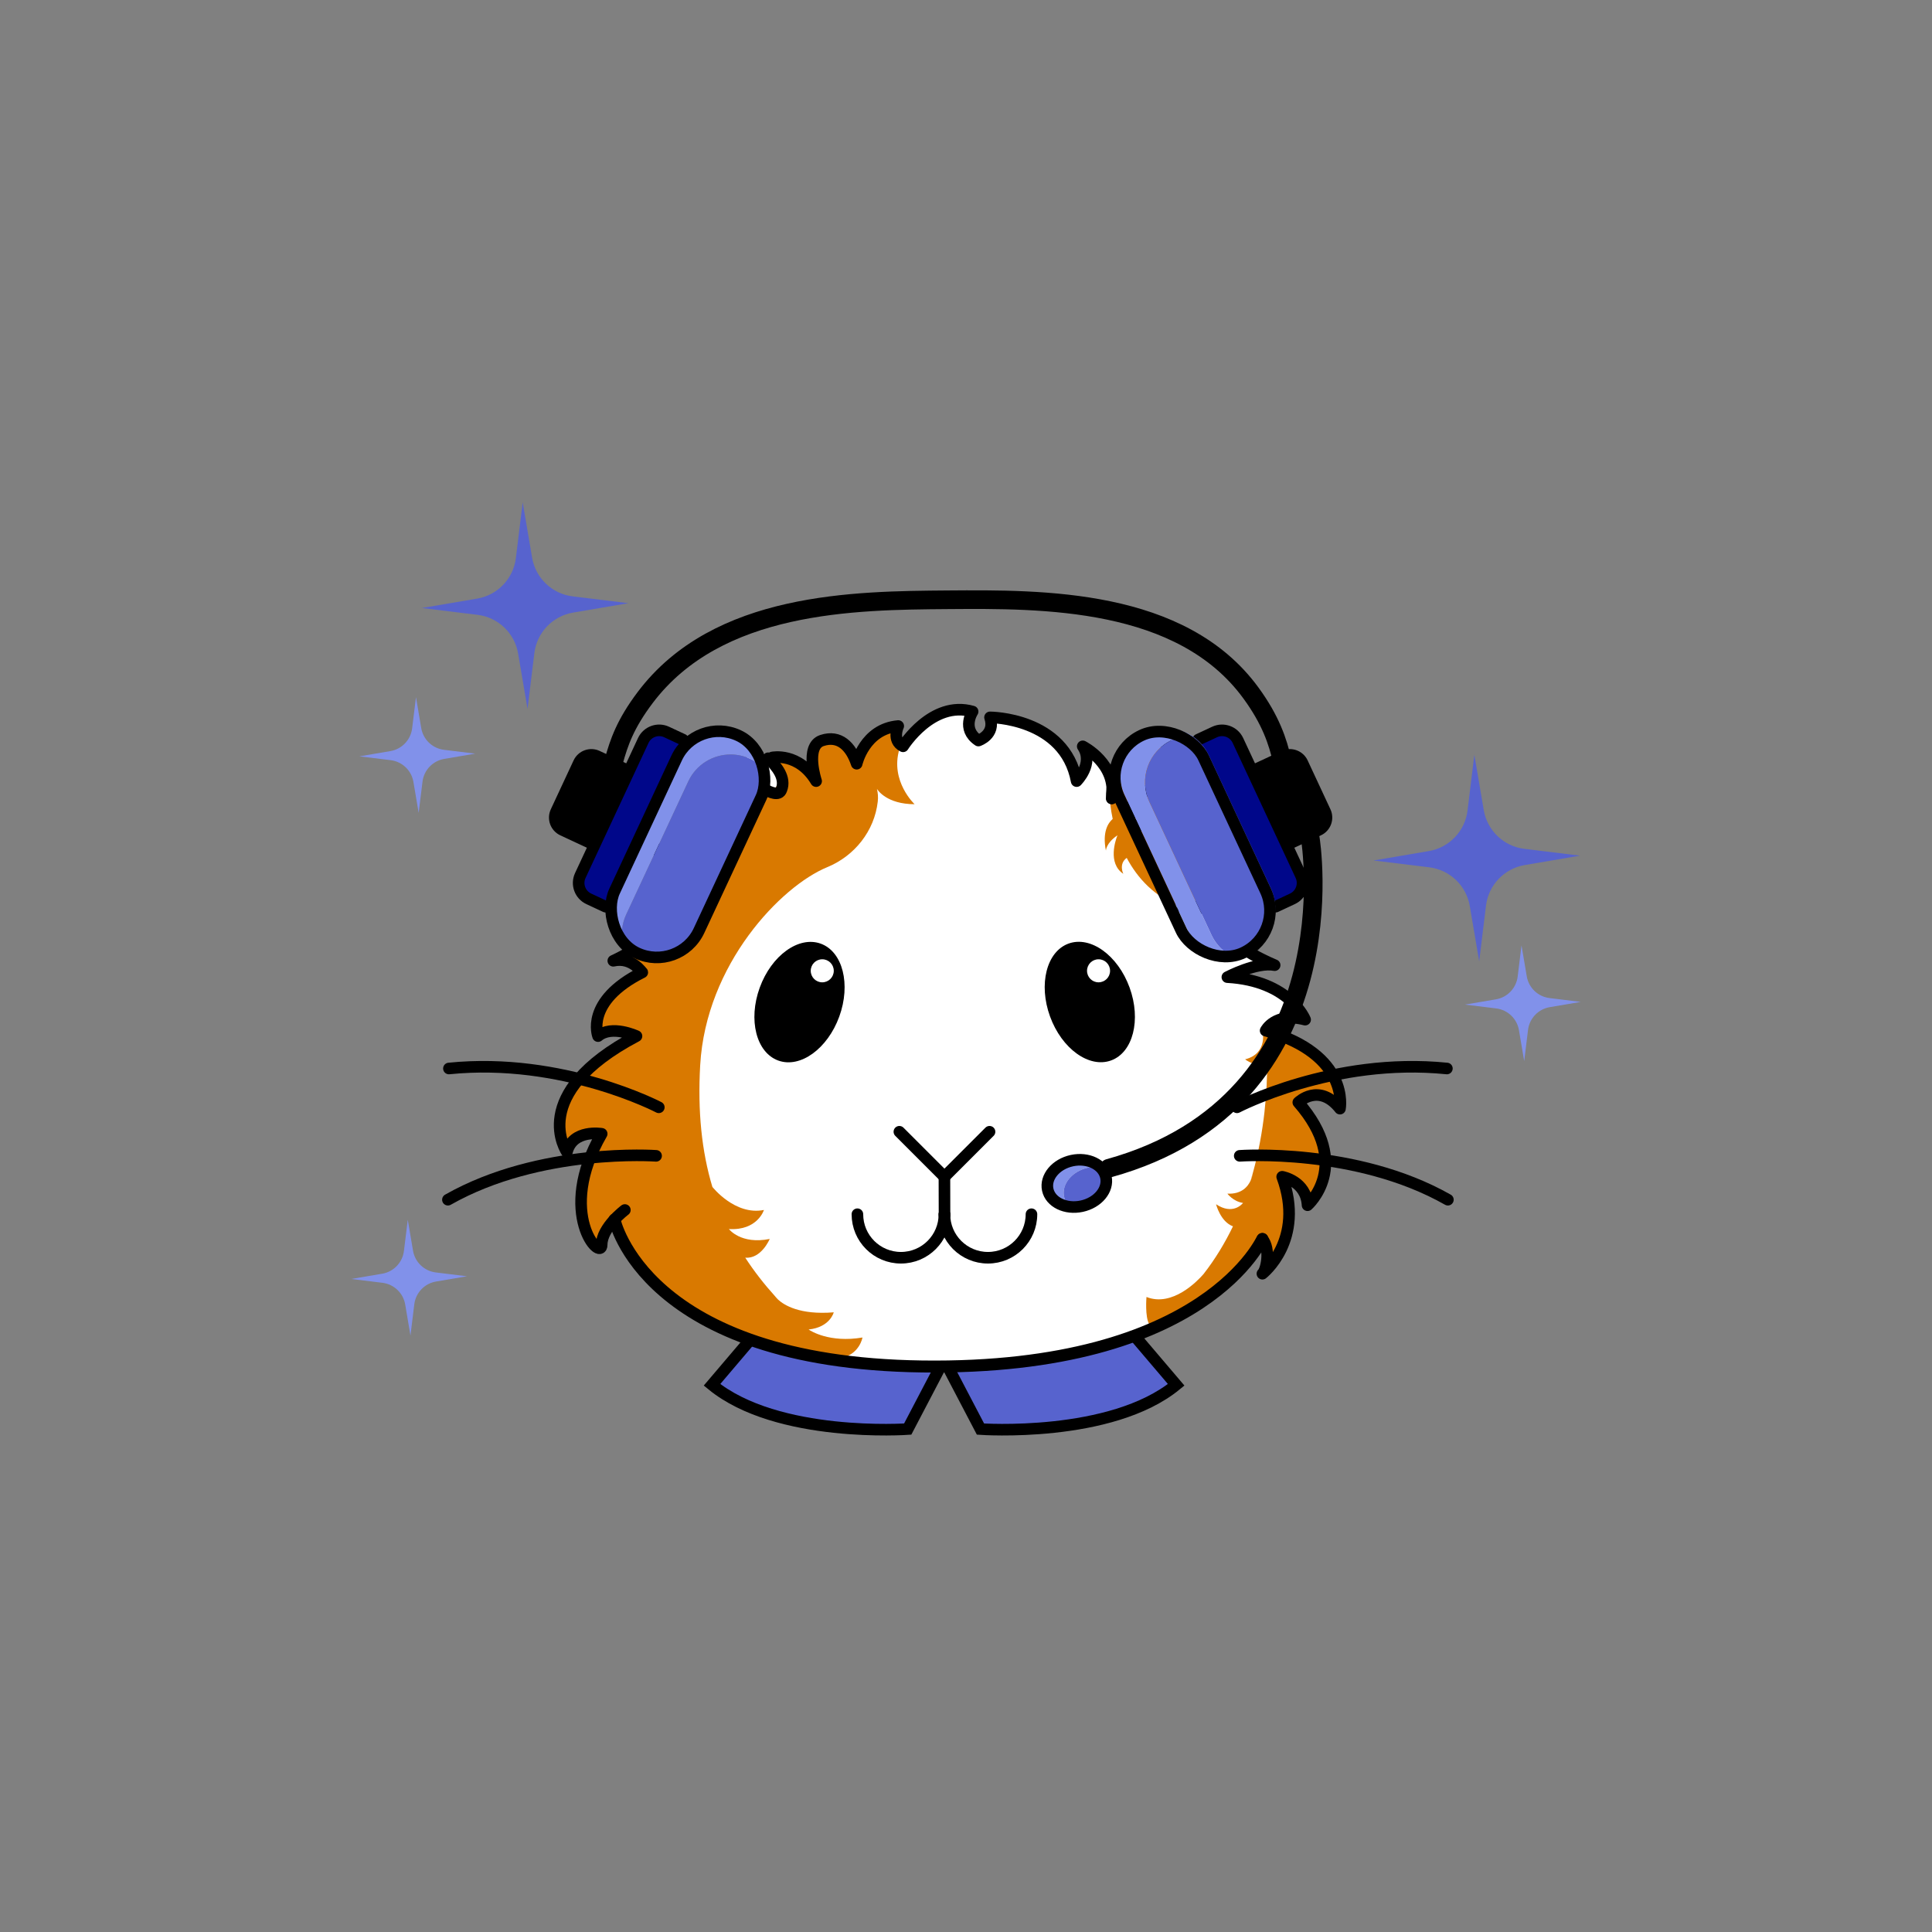 <?xml version="1.0" encoding="UTF-8"?>
<svg id="_Слой_1" data-name="Слой 1" xmlns="http://www.w3.org/2000/svg" viewBox="0 0 595.28 595.28">
  <rect x="0" y="0" width="595.28" height="595.28" fill="#808080" stroke="none"/>
  <defs>
    <style>
      .cls-1, .cls-2, .cls-3, .cls-4, .cls-5, .cls-6, .cls-7, .cls-8, .cls-9, .cls-10, .cls-11, .cls-12, .cls-13 {
        stroke: #000;
      }

      .cls-1, .cls-2, .cls-3, .cls-9, .cls-10 {
        stroke-width: 3.57px;
      }

      .cls-1, .cls-5, .cls-6, .cls-9 {
        stroke-miterlimit: 10;
      }

      .cls-1, .cls-14 {
        fill: #5763ce;
      }

      .cls-2, .cls-3, .cls-4, .cls-6, .cls-7, .cls-8, .cls-10, .cls-11, .cls-12, .cls-13 {
        stroke-linecap: round;
      }

      .cls-2, .cls-3, .cls-4, .cls-7, .cls-8, .cls-10, .cls-11, .cls-12, .cls-13 {
        stroke-linejoin: round;
      }

      .cls-3 {
        fill: #00078a;
      }

      .cls-15 {
        fill: #fff;
      }

      .cls-4 {
        stroke-width: 3.69px;
      }

      .cls-4, .cls-5, .cls-6, .cls-7, .cls-8, .cls-9, .cls-10, .cls-11, .cls-12, .cls-13 {
        fill: none;
      }

      .cls-5, .cls-11 {
        stroke-width: 5.74px;
      }

      .cls-6, .cls-8 {
        stroke-width: 3.57px;
      }

      .cls-7 {
        stroke-width: 3.34px;
      }

      .cls-16 {
        fill: #ffc7c8;
      }

      .cls-17 {
        fill: #8191ea;
      }

      .cls-12 {
        stroke-width: 3.4px;
      }

      .cls-18 {
        fill: #d97900;
      }

      .cls-13 {
        stroke-width: 3.57px;
      }
    </style>
  </defs>
  <path class="cls-1" d="m232.65,411.07s25.9,11.02,58,8.29l-10.97,20.96s-40.2,2.87-60.3-13.64l13.27-15.6Z"/>
  <path class="cls-1" d="m349.13,411.07s-25.9,11.02-58,8.29l10.97,20.96s40.2,2.87,60.3-13.64l-13.27-15.6Z"/>
  <path class="cls-15" d="m403.31,324.06l-3.57-2.7-3.61-.89-3.59-2.36-1.43-2.66,2.87-1.44,6.46-.72-2.58-5.05-3.26-2.27-3.5-2.73-3.11-.72-2.64-1.44-2.89-2.02,3.61-.85,5.03-.72-9.81-8.78,2.51.58c-2.8-1.62-3.58-6.03-.78-7.65.11-6.84,5.34-15.58,6.65-20.65.22-.87.68-1.55,1.27-2.07-.12-.75-.24-1.51-.36-2.26l-.19-.08-6.46-3.59-5.74-3.59-5.47-6.06-2.42-3.27-3.59-4.23-3.26-3.75-3.2-3.51h-3.59l-4.75.26-3.86,4.05-2.87,3.59-2.15,2.87-2.87-2.15-2.15-3.59-2.15-1.44-2.15,2.87-1.41,4.35-2.18-2.2-.72-2.87-2.87-3.59-2.42-2.98s-3.92-3.23-4.34-3.35c-.42-.13-7.2-2.47-7.2-2.47l-3.85-.99-2.76-.1-.25,2.71-1.44,2.15-2.87,1.44-1.95-1.07-.99-2.76.07-2.63.97-1.81-3.84-.34-6.46,2.15-3.59,2.15-3.52,1.96-2.47,3.16-1.91,1.35-2.15-2.15.71-3.14h-2.47l-2.55,1.7-4.06,2.64-3.12,3.83-.33,2.09-3.26-5.68-3.59-.72s-4.68.05-4.49.38c.19.33-2.18,1.99-2.07,2.96.1.96.1,3.84.1,4.55s.49,3.73.49,3.73l-3.36-4.45-5.74-2.87-3.59,2.15-3.78-2.92-1.83-1.61c-3.03,4.73-6.22,9.46-10.55,13.11-.71.6-1.51.96-2.31,1.12-1.02,1.93-2.01,3.87-2.9,5.86-1.22,2.72-4.96,2.7-7.04,1.02-.32.41-.64.82-.96,1.24-.81,3.07-1.85,6.1-3.06,9.09l2.28.38s3.78,2.62,3.68,2.75c-.09.13,1.34,4.43,1.34,4.43l-1.74,2.47-4.44,1.48-5.31,1.07-2.15,4.31,4.8.34,3.1,1.81-3.59,4.31-5.03,4.31-5.03,3.59-2.87,2.15,3.75,1.88,2.71,2.43-4.39,2.9-5.66,4.28-2.15,5.74-1.16,3.98.44,1.76,3.59-.72h6.46l.85,2.21-6.31,3.95-5.82,4.44-4.51,4.48s-2.71,3.11-2.79,3.71c-.08.6-2.24,4.9-2.24,4.9v11.49l.66,1.86,3.65-4.73,5.03-1.44,1.44,1.44-3.6,10.55-2.14,5.96.72,5.74.24,4.08,1.91,3.82,1.44,3.59,3.59-4.31,4.31-5.74v5.03s2.78,5.88,2.47,6.89c-.31,1.01,3.95,5.23,3.95,5.23,0,0,5.07,3.68,5.07,4.4s6.46,5.74,6.46,5.74l10.05,5.74,7.9,4.31,7.18,3.59,13.64,2.87,9.33,2.15,12.28,1.28,22.29.69,11.15-.3,20.12-2.37,12.41-2.18,24.41-8.61,14.67-9.43,8.3-7.8,6.59-7.98,2.02,5.11,3.59-4.31,2.87-9.33-1.09-6.56-.35-4.93,3.59,2.15,2.98,5.63,3.65-4.24,1.99-8.57-.72-7.18-4.31-6.46-3.08-3.63,2.66-1.97,6.16-.14,2.52,2.01v-6.91l-3.95-6.02-4.32-2.73Z"/>
  <path class="cls-15" d="m386.93,289.84c-.18.03-.36.05-.54.06l1.84.42.58-.15c-.19-.07-.37-.12-.56-.2-.17-.08-.33-.16-.49-.25-.28.03-.56.07-.83.11Z"/>
  <path class="cls-18" d="m385.9,361.78c-.02.21-.14.96-.54,1.86.18-.62.36-1.23.54-1.86Z"/>
  <path class="cls-16" d="m344.32,257.37s-.02.05-.07.16c0-.04-.02-.05-.04-.09.04-.02.07-.05.11-.07Z"/>
  <path class="cls-18" d="m355.88,408.89l-9.73,3.88c2.84-1.43,5.5-3,8-4.68.39.66.96,1,1.73.8Z"/>
  <path class="cls-18" d="m385.32,284.67c.26-1.62,1.37-2.59,2.71-2.99-.35-3.97.65-8.24,1.55-11.91,1.05-4.27,2.49-8.44,3.68-12.67l-6.61-2.87-6.63-4.41-4.55-3.79-6.59-6.75-5.21-6.93-6.61-4.02-6.07,1.27-3.79,2.75-3.25,5.68-1.21,7.23-.7,1.64s.11,2.16.8,5.43c-1.45,1.25-3.23,4.04-2.09,9.77,0,0,0-2.27,3.46-4.66.04-.02.07-.05.11-.07,0,0-.02.05-.07.16-.45,1.14-3.07,8.43,1.86,11.71,0,0-1.52-3.04,1.05-4.91,3.25,6.11,8.57,12.2,17.22,15.27l4.39-.27,4.82,2.2,4.57,5.45,6,3.02.95.03c-.11-1.75-.09-3.51.21-5.35Z"/>
  <path class="cls-18" d="m281.82,247.81s-7.63-7.11-4.71-16.95l-1.09-5.64h-4.52l-3.79,3.04-3.11,5.84c-3.71-3.68-7.79-5.93-7.79-5.93l-4.93.8-.8,4.41-1.29,3.25-1.91-1.32-3.57-1.79-2.32-.57-2.95-.61h-2.64c.18.33.35.66.52,1,.33.65.49,1.29.52,1.91.47.38.93.76,1.41,1.12,1.94,1.51,1.56,4.83,0,6.39-1.88,1.88-4.47,1.5-6.39,0-1.94-1.5-3.79-3.1-5.69-4.65-2.27,4.3-4.9,8.43-7.2,12.75-2.6,4.87-4.24,10.34-7.49,14.72l.77.97-.7,4.46-3.57,1.79-4.31,1.44c-.56.95-1.13,1.9-1.69,2.86-.11.19-.23.37-.35.53l2.02.82,2.54,1.5-1.59,3.73-3.07,3.7-2.48,3.29-5.36,1.79-2.63,2.21,2.59,1.93,3.55,2.52-3.52,2.27-4.59,3.59-5.14,7.2-.73,4.86,3.93.73,4.86.32,1.68,1.16-3.57,3.57-7.14,3.57-5.68,6.59-3.95,6.38-1.55,7.34.93,5.48,2.77-.14,2.93-2.52,3.7-.29,2.12,1.04-2.25,5.71-2.86,7.61-.71,6.54,1,5.64,1.79,6.18,3.55,1.59,3.38-7.14,2.07,4.43,4.23,6.7,6.04,7.2,5.93,5.23,5.5,3.89,7.68,4.32,6.7,3,6.54,2.39,5.82,1.77,6.84,2.14,5.16.57,10.11,1.54c-.57-.43-1.13-.86-1.68-1.29,5.23-1.32,6.05-6.18,6.05-6.18-10.16,1.7-15.96-2.04-16.54-2.43l-.04-.04c6.61-.7,7.73-5.29,7.73-5.29-10.52.86-15.36-2.27-17.16-3.93l-.02-.02c-.48-.45-.75-.8-.84-.93-.02-.04-.04-.05-.04-.05-3.45-3.82-6.52-7.77-9.21-11.91,4.96.43,7.54-5.77,7.54-5.77-8.93,1.79-12.57-3.05-12.57-3.05,8.84.52,10.79-5.88,10.79-5.88-8.93,1.79-15.89-7.11-15.89-7.11-3.27-10.89-4.57-23.22-3.75-37.54,1.79-31.07,24.84-55.09,39.14-60.97,8.41-3.45,14.55-11.14,15.57-20.2.16-1.36.05-2.66-.25-3.93.21.38,3.05,4.73,11.61,4.73Z"/>
  <path class="cls-18" d="m405.91,337.39l-4.59,1.32.14,3.75,4.93,6.91,1.73,6.61v5.25l-1.98,5.77-3.05,2.64-2.54-4-3.84-2.84-.61,2.88,1.79,8.93-1.8,6.7-2.66,5.88-3.34,2.68.32-4.52-1.45-3.59-6.98,9.52-9.2,7.14-7.04,6.55-9.39,3.73-.48.2c-.77.2-1.34-.14-1.73-.8-1.43-2.3-.89-8.48-.89-8.48,8,3.2,15.8-5.05,17.36-6.82.04-.04.07-.09.11-.13.05-.05.11-.13.16-.18,3.63-4.66,6.59-9.61,9.02-14.64-3.88-1.41-5.21-6.8-5.21-6.8,5.13,3.41,8.05-.07,8.29-.38l.02-.02c-3.07-.46-4.82-2.86-4.82-2.86,4.45.21,6.36-2.25,7.18-4.09,0-.02.02-.04.02-.05.39-.89.52-1.64.54-1.86.02-.05.02-.07.02-.07,3.73-13.36,4.52-25.97,4.5-34.27-3.55,1.66-6.8-1.05-6.8-1.05,7.14-1.79,5.36-8.93,5.36-8.93l1.05.71c-.04-.39-.05-.61-.05-.61l4.57,1.48,8.98,4.61,6.32,5.04,2.84,7.93-1.13,3.5-5.64-2.73Z"/>
  <path class="cls-18" d="m239.73,400.41c-.48-.45-.75-.8-.84-.93.29.32.57.62.84.93Z"/>
  <g>
    <g>
      <path class="cls-6" d="m200.52,261.83c4.01-.37,9.57-.37,11.65,3.84"/>
      <path class="cls-6" d="m228.62,249.09c-.06-3.63-1.49-6.5.66-10.09.72-1.44,1.44-2.15,3.59-1.44s1.44,4.31,2.87,5.74c1.44.72,4.31,2.15,5.03,0,1.44-3.59-1.44-7.18-4.09-9.67"/>
    </g>
    <path class="cls-8" d="m237.99,233.38s8.11-1.64,13.47,7.29c0,0-3.57-10.71,1.79-12.5s8.93,1.79,10.71,7.14c0,0,2.39-10.71,12.8-11.61,0,0-2.09,4.46,1.49,6.25,0,0,8.93-14.29,21.43-10.71,0,0-3.57,5.36,1.79,8.93,0,0,5.36-1.79,3.57-7.14,0,0,23.02,0,26.69,19.64,0,0,5.45-5.36,1.88-10.71,0,0,10.71,5.36,8.93,16.07"/>
    <g>
      <path class="cls-12" d="m382.7,289.27c-6.69-2.7-9.61-12.34-18.32-9.67"/>
      <path class="cls-12" d="m342.54,246.03c-.55-7.74,5.2-19.23,14.53-17.79,2.87.72,5.03,2.87,7.18,5.03,7.18,10.05,15.79,18.67,26.98,23.26"/>
      <path class="cls-7" d="m358.89,242.08s-11.22.59-10.77,9.99c.07,1.55,1.51,2.65,3.15,2.23s3.79-.02,5.29,3.77c.08.21.13.44.16.67.13,1.43.89,7.25,4.42,9.85"/>
      <path class="cls-12" d="m367.85,238.03c-.56,9.18,2.27,20.4,10.87,25.12,4.01,2.2,8.67,2.29,12.62,4.72"/>
    </g>
    <path class="cls-8" d="m192.53,372.82s-7.14,5.36-7.14,10.71-14.29-9.45,0-34.19c0,0-8.93-1.53-10.71,5.62,0,0-12.5-17.86,21.43-35.72,0,0-7.61-3.57-11.84,0,0,0-4.23-10.71,13.63-19.64.07.31-3.04-4.9-8.93-3.57,0,0,16.07-7.14,17.86-16.07,0,0-2.06-3.57-9.07,0,0,0,2.78-7.78,11.47-7.3,1.22.07,2.39-.59,2.9-1.71.85-1.88,1.48-4.79-1.12-7.03"/>
    <path class="cls-8" d="m379.39,287.79c.04,4.12,13.35,9.59,13.35,9.59-5.54-1.08-14.57,3.69-14.57,3.69,19.3,1.1,23.96,13.1,23.96,13.1-9.31-2.39-12.17,3.38-12.17,3.38,26.17,7.41,22.91,24.04,22.91,24.04-6.48-8.16-12.84-1.93-12.84-1.93,16.93,19.41,2.85,31.69,2.85,31.69-.44-7.5-7.82-8.77-7.82-8.77,7.19,19.55-6.09,29.87-6.09,29.87,1.16-.97,2.64-7.5,0-10.71"/>
    <path class="cls-4" d="m189.33,375.76s9.11,44.1,94.8,45.27c88.2,1.21,105-40.17,104.84-39.29"/>
  </g>
  <g>
    <g>
      <path class="cls-10" d="m291,374.12c0,7.4-6,13.41-13.41,13.41s-13.41-6-13.41-13.41"/>
      <path class="cls-10" d="m317.81,374.12c0,7.4-6,13.41-13.41,13.41s-13.41-6-13.41-13.41"/>
    </g>
    <g>
      <line class="cls-10" x1="290.99" y1="361.9" x2="291.02" y2="374.47"/>
      <polyline class="cls-10" points="304.89 348.71 291 362.6 277.11 348.71"/>
    </g>
  </g>
  <g>
    <path class="cls-13" d="m381.14,341.18s29.61-15.53,64.67-11.96"/>
    <path class="cls-13" d="m381.98,356.13s35.75-2.6,64.14,13.52"/>
  </g>
  <g>
    <path class="cls-8" d="m202.99,341.18s-29.61-15.53-64.67-11.96"/>
    <path class="cls-8" d="m202.15,356.13s-35.75-2.6-64.14,13.52"/>
  </g>
  <g>
    <ellipse cx="335.78" cy="308.75" rx="13.04" ry="19.16" transform="translate(-85.34 133.45) rotate(-20)"/>
    <circle class="cls-15" cx="338.48" cy="299.12" r="3.55"/>
  </g>
  <g>
    <ellipse cx="246.33" cy="308.75" rx="19.16" ry="13.04" transform="translate(-128.04 434.64) rotate(-70)"/>
    <circle class="cls-15" cx="253.35" cy="299.12" r="3.55"/>
  </g>
  <path class="cls-3" d="m369.2,227.89l5.04-2.35c2.71-1.26,5.93-.09,7.19,2.62l19.4,41.6c1.26,2.71.09,5.93-2.62,7.19l-5.16,2.41"/>
  <path class="cls-17" d="m378.57,294.12c-5.41,0-10.58-3.07-13.02-8.29l-19.12-40.99c-3.35-7.19-.24-15.73,6.94-19.08,1.96-.91,4.03-1.34,6.06-1.34,2.74,0,5.42.79,7.72,2.24-2.03,0-4.1.43-6.06,1.35-7.19,3.35-10.3,11.89-6.95,19.07l19.12,40.99c1.21,2.58,3.07,4.63,5.31,6.05Z"/>
  <path class="cls-14" d="m384.63,292.77c-1.96.92-4.02,1.35-6.05,1.35,0,0,0,0,0,0-2.23-1.42-4.1-3.47-5.31-6.05l-19.12-40.99c-3.35-7.19-.24-15.73,6.95-19.07,1.96-.92,4.03-1.35,6.06-1.35,2.23,1.42,4.11,3.47,5.31,6.05l19.12,40.99c3.35,7.19.24,15.73-6.95,19.07Z"/>
  <path class="cls-3" d="m210.43,227.89l-5.04-2.35c-2.71-1.26-5.93-.09-7.19,2.62l-19.4,41.6c-1.26,2.71-.09,5.93,2.62,7.19l5.16,2.41"/>
  <path class="cls-2" d="m386.22,237.51c.26-.21.54-.38.86-.53l8.56-3.99c2.13-.99,4.66-.07,5.65,2.06l7.02,15.06c.99,2.13.07,4.66-2.06,5.65l-8.56,3.99c-.34.16-.69.27-1.05.33"/>
  <path class="cls-17" d="m234.22,235.75c-.92-.76-1.95-1.41-3.07-1.94-1.96-.91-4.02-1.34-6.05-1.34-5.41,0-10.59,3.07-13.03,8.29l-19.12,40.99c-1.37,2.95-1.66,6.13-1.02,9.08-4.93-4.06-6.7-11.08-3.88-17.14l19.12-40.99c2.44-5.23,7.62-8.29,13.03-8.29,2.03,0,4.09.43,6.05,1.34,4.24,1.97,7.06,5.76,7.97,10Z"/>
  <path class="cls-14" d="m233.19,244.84l-19.11,40.99c-3.35,7.19-11.9,10.29-19.08,6.94-1.13-.52-2.15-1.18-3.07-1.94-.64-2.95-.35-6.13,1.02-9.08l19.12-40.99c2.44-5.23,7.62-8.29,13.03-8.29,2.03,0,4.09.43,6.05,1.34,1.13.52,2.15,1.18,3.07,1.94.64,2.95.35,6.13-1.03,9.08Z"/>
  <path class="cls-2" d="m193.42,237.51c-.26-.21-.54-.38-.86-.53l-8.56-3.99c-2.13-.99-4.66-.07-5.65,2.06l-7.02,15.06c-.99,2.13-.07,4.66,2.06,5.65l8.56,3.99c.34.16.69.27,1.05.33"/>
  <path class="cls-11" d="m403.73,258.38s13.28,80.76-62.1,101.58"/>
  <path class="cls-17" d="m340.17,359.77c-1.49-.36-3.16-.39-4.85-.02-4.95,1.07-8.29,5.08-7.46,8.95.16.74.46,1.42.88,2.03-2.86-.67-5.08-2.52-5.62-5.07-.83-3.88,2.51-7.88,7.46-8.95,4.01-.86,7.84.46,9.6,3.05Z"/>
  <path class="cls-14" d="m333.59,370.75c-1.7.37-3.37.34-4.86-.02-.42-.61-.72-1.29-.88-2.03-.83-3.88,2.51-7.88,7.46-8.95,1.69-.37,3.37-.34,4.85.02.42.61.73,1.3.88,2.04.83,3.87-2.51,7.88-7.46,8.95Z"/>
  <path class="cls-5" d="m189.08,234.69c1.63-5.94,3.59-11.64,9.69-19.74,22.3-29.61,64.58-29.93,93.33-30.15,29.09-.22,71.95-.55,93.33,28.72,6.04,8.27,8.29,14.88,9.69,21.18"/>
  <rect class="cls-9" x="197.57" y="223.18" width="28.72" height="73.94" rx="14.36" ry="14.36" transform="translate(294.06 585.49) rotate(-155)"/>
  <rect class="cls-9" x="353.03" y="223.1" width="28.72" height="73.94" rx="14.36" ry="14.36" transform="translate(-75.49 179.63) rotate(-25)"/>
  <ellipse class="cls-9" cx="331.8" cy="364.61" rx="9.17" ry="7.18" transform="translate(-69.27 77.95) rotate(-12.14)"/>
  <path class="cls-14" d="m176.45,183.75l17.16,2.1-17.04,2.9c-6.3,1.07-11.16,6.15-11.93,12.5l-2.1,17.16-2.9-17.04c-1.07-6.3-6.15-11.16-12.5-11.93l-17.16-2.1,17.04-2.9c6.3-1.07,11.16-6.15,11.93-12.5l2.1-17.16,2.9,17.04c1.07,6.3,6.15,11.16,12.5,11.93Z"/>
  <path class="cls-14" d="m469.67,261.54l17.16,2.1-17.04,2.9c-6.3,1.07-11.16,6.15-11.93,12.5l-2.1,17.16-2.9-17.04c-1.07-6.3-6.15-11.16-12.5-11.93l-17.16-2.1,17.04-2.9c6.3-1.07,11.16-6.15,11.93-12.5l2.1-17.16,2.9,17.04c1.07,6.3,6.15,11.16,12.5,11.93Z"/>
  <path class="cls-17" d="m136.8,231.03l9.62,1.18-9.55,1.62c-3.53.6-6.25,3.45-6.69,7.01l-1.18,9.62-1.62-9.55c-.6-3.53-3.45-6.25-7.01-6.69l-9.62-1.18,9.55-1.62c3.53-.6,6.25-3.45,6.69-7.01l1.18-9.62,1.62,9.55c.6,3.53,3.45,6.25,7.01,6.69Z"/>
  <path class="cls-17" d="m477.43,307.52l9.62,1.18-9.55,1.62c-3.53.6-6.25,3.45-6.69,7.01l-1.18,9.62-1.62-9.55c-.6-3.53-3.45-6.25-7.01-6.69l-9.62-1.18,9.55-1.62c3.53-.6,6.25-3.45,6.69-7.01l1.18-9.62,1.62,9.55c.6,3.53,3.45,6.25,7.01,6.69Z"/>
  <path class="cls-17" d="m134.27,392.06l9.62,1.18-9.55,1.62c-3.53.6-6.25,3.45-6.69,7.01l-1.18,9.62-1.62-9.55c-.6-3.53-3.45-6.25-7.01-6.69l-9.62-1.18,9.55-1.62c3.53-.6,6.25-3.45,6.69-7.01l1.18-9.62,1.62,9.55c.6,3.53,3.45,6.25,7.01,6.69Z"/>
</svg>